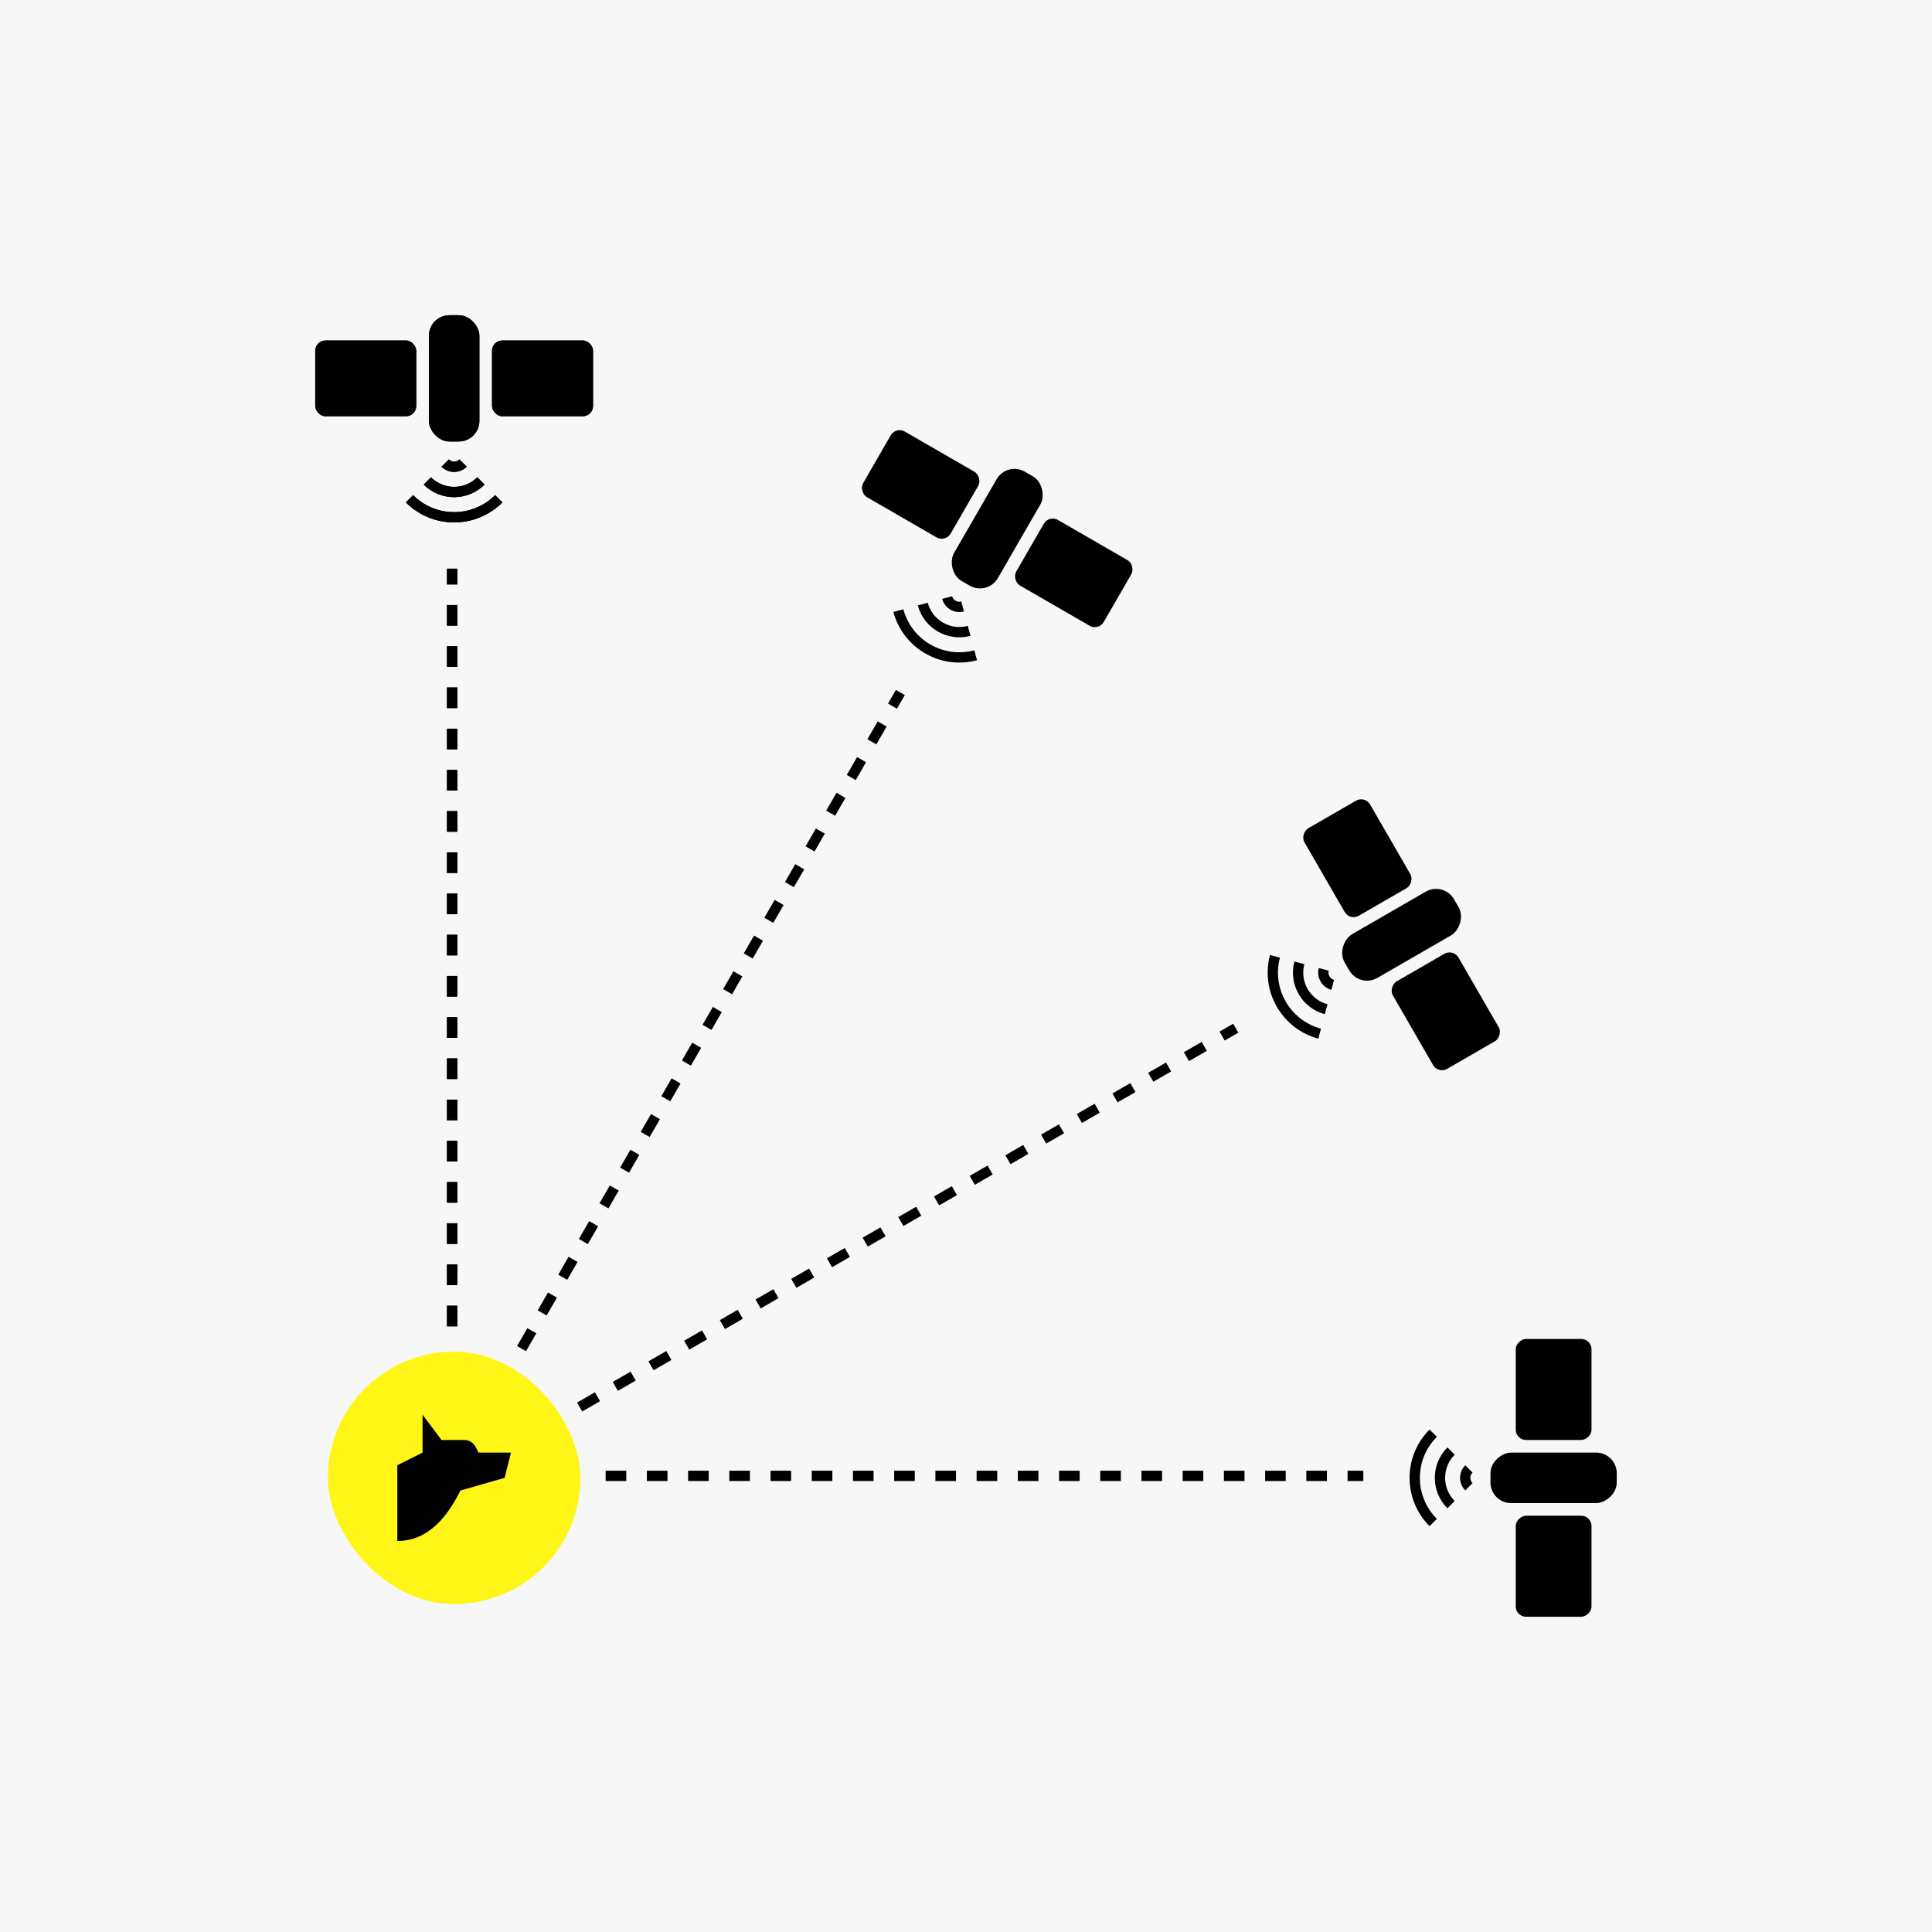<svg width="375" height="375" viewBox="0 0 375 375" fill="none" xmlns="http://www.w3.org/2000/svg">
<rect width="375" height="375" fill="#F7F7F7"/>
<rect x="63.638" y="262.342" width="49.02" height="49.02" rx="24.51" fill="#FFF618"/>
<path d="M77.118 299.106C83.246 299.106 86.922 294.205 89.373 289.303L97.951 286.852L99.177 281.95H92.878L92.327 280.859C92.124 280.451 91.811 280.107 91.423 279.867C91.036 279.626 90.589 279.499 90.133 279.499H85.697L82.02 274.597V281.95L77.118 284.401" fill="black"/>
<line x1="87.761" y1="257.439" x2="87.761" y2="110.381" stroke="black" stroke-width="2" stroke-dasharray="4 4"/>
<rect x="83.246" y="61.185" width="9.804" height="24.51" rx="4" fill="black"/>
<rect x="95.501" y="66.088" width="19.608" height="14.706" rx="2" fill="black"/>
<rect x="61.187" y="66.088" width="19.608" height="14.706" rx="2" fill="black"/>
<path d="M96.814 96.812C92.028 101.598 84.268 101.598 79.482 96.812" stroke="black" stroke-width="2"/>
<path d="M93.347 93.347C90.475 96.218 85.82 96.218 82.948 93.347" stroke="black" stroke-width="2"/>
<path d="M89.881 89.881C88.924 90.838 87.372 90.838 86.415 89.881" stroke="black" stroke-width="2"/>
<line x1="87.761" y1="257.439" x2="87.761" y2="110.381" stroke="black" stroke-width="2" stroke-dasharray="4 4"/>
<rect x="83.246" y="61.185" width="9.804" height="24.51" rx="4" fill="black"/>
<rect x="95.501" y="66.088" width="19.608" height="14.706" rx="2" fill="black"/>
<rect x="61.187" y="66.088" width="19.608" height="14.706" rx="2" fill="black"/>
<path d="M96.814 96.812C92.028 101.598 84.268 101.598 79.482 96.812" stroke="black" stroke-width="2"/>
<path d="M93.347 93.347C90.475 96.218 85.82 96.218 82.948 93.347" stroke="black" stroke-width="2"/>
<path d="M89.881 89.881C88.924 90.838 87.372 90.838 86.415 89.881" stroke="black" stroke-width="2"/>
<line x1="101.228" y1="261.766" x2="174.758" y2="134.409" stroke="black" stroke-width="2" stroke-dasharray="4 4"/>
<rect x="195.445" y="89.548" width="9.804" height="24.51" rx="4" transform="rotate(30 195.445 89.548)" fill="black"/>
<rect x="203.607" y="99.921" width="19.608" height="14.706" rx="2" transform="rotate(30 203.607 99.921)" fill="black"/>
<rect x="173.891" y="82.764" width="19.608" height="14.706" rx="2" transform="rotate(30 173.891 82.764)" fill="black"/>
<path d="M189.381 127.185C182.844 128.937 176.124 125.057 174.372 118.52" stroke="black" stroke-width="2"/>
<path d="M188.112 122.45C184.19 123.501 180.158 121.174 179.107 117.251" stroke="black" stroke-width="2"/>
<path d="M186.844 117.716C185.536 118.066 184.192 117.29 183.842 115.982" stroke="black" stroke-width="2"/>
<line x1="112.506" y1="273.101" x2="239.863" y2="199.571" stroke="black" stroke-width="2" stroke-dasharray="4 4"/>
<rect x="280.209" y="171.064" width="9.804" height="24.51" rx="4" transform="rotate(60 280.209 171.064)" fill="black"/>
<rect x="282.091" y="184.128" width="19.608" height="14.706" rx="2" transform="rotate(60 282.091 184.128)" fill="black"/>
<rect x="264.935" y="154.412" width="19.608" height="14.706" rx="2" transform="rotate(60 264.935 154.412)" fill="black"/>
<path d="M256.14 200.627C249.602 198.876 245.722 192.156 247.474 185.618" stroke="black" stroke-width="2"/>
<path d="M257.408 195.892C253.486 194.841 251.158 190.809 252.209 186.887" stroke="black" stroke-width="2"/>
<path d="M258.677 191.158C257.369 190.808 256.594 189.464 256.944 188.156" stroke="black" stroke-width="2"/>
<line x1="117.559" y1="286.464" x2="264.618" y2="286.464" stroke="black" stroke-width="2" stroke-dasharray="4 4"/>
<rect x="313.812" y="281.948" width="9.804" height="24.51" rx="4" transform="rotate(90 313.812 281.948)" fill="black"/>
<rect x="308.911" y="294.203" width="19.608" height="14.706" rx="2" transform="rotate(90 308.911 294.203)" fill="black"/>
<rect x="308.911" y="259.89" width="19.608" height="14.706" rx="2" transform="rotate(90 308.911 259.89)" fill="black"/>
<path d="M278.185 295.516C273.399 290.73 273.399 282.97 278.185 278.185" stroke="black" stroke-width="2"/>
<path d="M281.651 292.049C278.779 289.178 278.779 284.522 281.651 281.65" stroke="black" stroke-width="2"/>
<path d="M285.117 288.582C284.16 287.625 284.16 286.073 285.117 285.116" stroke="black" stroke-width="2"/>
</svg>
